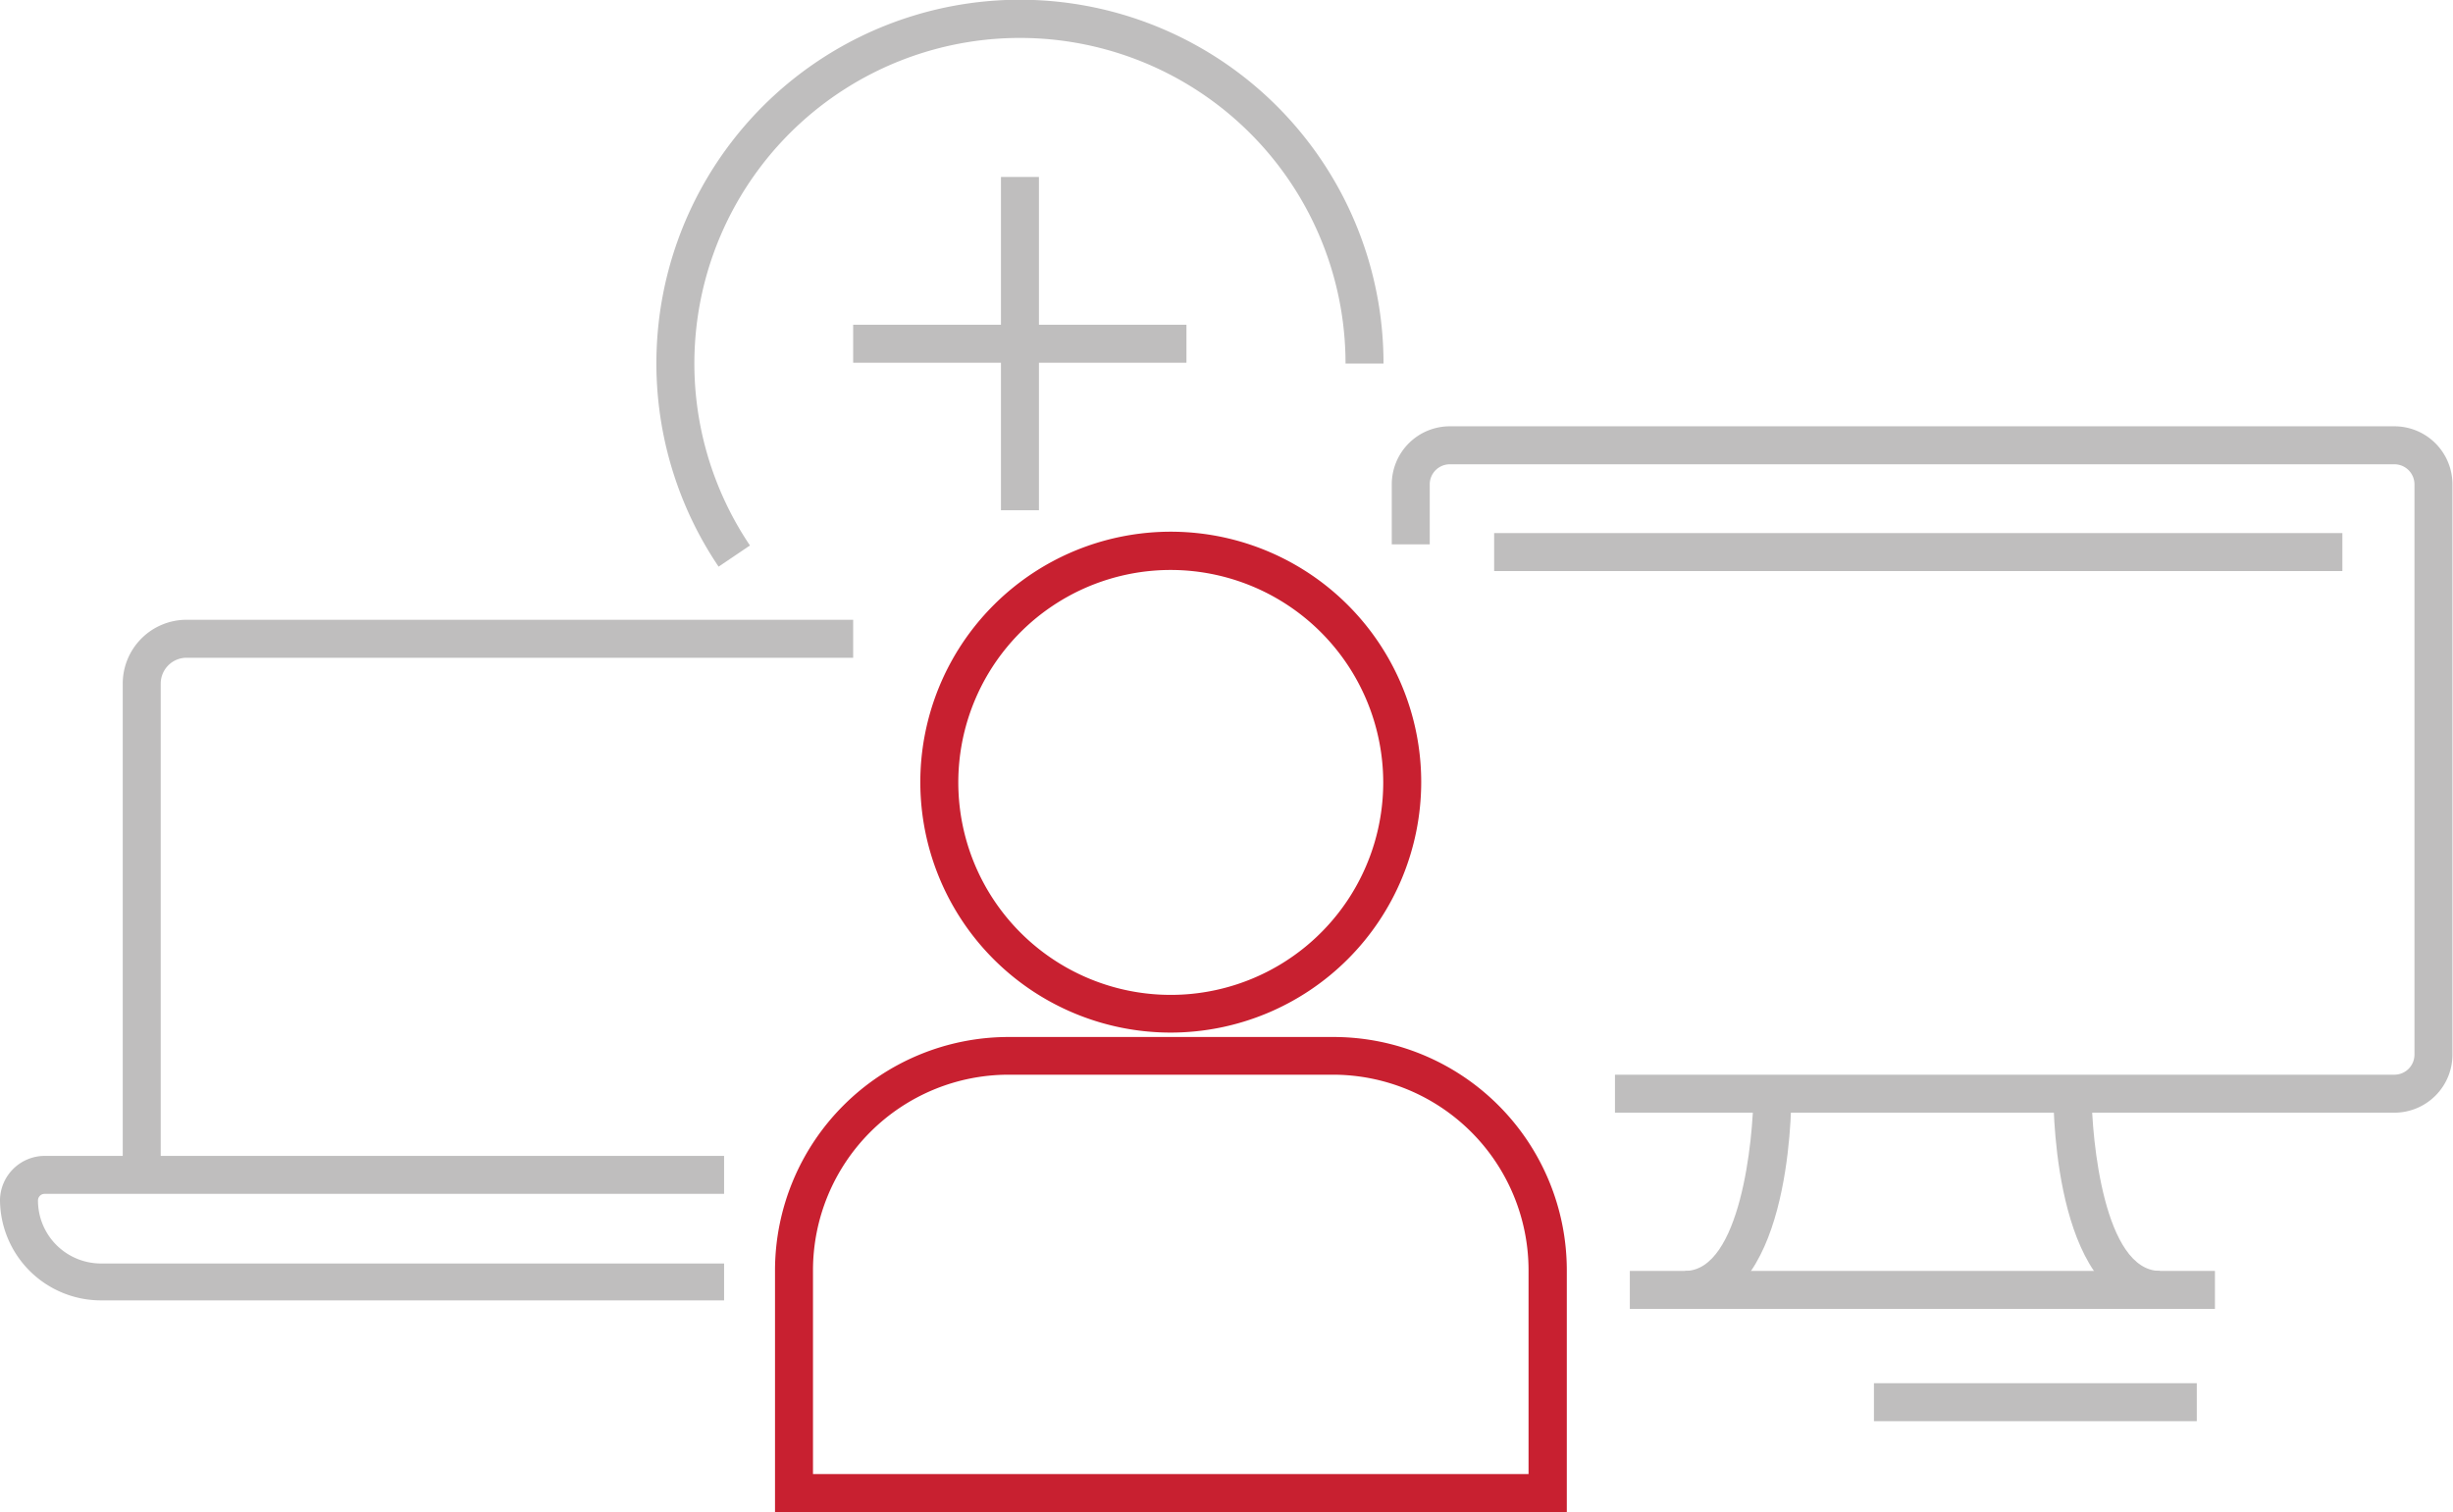 <svg id="Layer_1" data-name="Layer 1" xmlns="http://www.w3.org/2000/svg" viewBox="0 0 89.13 54.94"><defs><style>.cls-1{fill:#c82030;}.cls-2{fill:#bfbebe;}</style></defs><path class="cls-1" d="M42.55,37.52a9.1,9.1,0,1,1,9.09-9.1A9.11,9.11,0,0,1,42.55,37.52Zm0-16.81a7.72,7.72,0,1,0,7.71,7.71A7.73,7.73,0,0,0,42.55,20.71Z"/><path class="cls-1" d="M56.93,54.94H28.16V46.15a8.49,8.49,0,0,1,8.48-8.47H48.46a8.48,8.48,0,0,1,8.47,8.47ZM29.54,53.56h26V46.15a7.11,7.11,0,0,0-7.1-7.1H36.64a7.11,7.11,0,0,0-7.1,7.1Z"/><path class="cls-2" d="M26.11,20.59a13.21,13.21,0,1,1,24.16-7.38H48.89a11.83,11.83,0,1,0-21.64,6.61Z"/><path class="cls-2" d="M5.84,42.15H4.46V24.84a2.32,2.32,0,0,1,2.32-2.32H31V23.9H6.78a.94.94,0,0,0-.94.94Z"/><path class="cls-2" d="M26.31,47.25H3.67A3.67,3.67,0,0,1,0,43.58,1.63,1.63,0,0,1,1.62,42H26.31v1.38H1.62a.24.24,0,0,0-.24.24,2.29,2.29,0,0,0,2.29,2.29H26.31Z"/><path class="cls-2" d="M87,40.43H58.68V39.05H87a.73.73,0,0,0,.73-.73V17.59a.73.73,0,0,0-.73-.72H52.68a.73.73,0,0,0-.73.72v2.19H50.57V17.59a2.11,2.11,0,0,1,2.11-2.1H87a2.11,2.11,0,0,1,2.11,2.1V38.32A2.11,2.11,0,0,1,87,40.43Z"/><path class="cls-2" d="M61.23,47.56V46.18c2,0,2.48-4.77,2.48-6.44h1.38C65.09,40.54,65,47.56,61.23,47.56Z"/><path class="cls-2" d="M78.47,47.56c-3.75,0-3.86-7-3.86-7.82H76c0,1.67.46,6.44,2.48,6.44Z"/><rect class="cls-2" x="59.22" y="46.18" width="21.26" height="1.38"/><rect class="cls-2" x="68.09" y="50.26" width="11.73" height="1.38"/><rect class="cls-2" x="54.29" y="19.37" width="30.82" height="1.38"/><rect class="cls-2" x="36.37" y="6.43" width="1.38" height="12.11"/><rect class="cls-2" x="31" y="11.8" width="12.11" height="1.38"/></svg>
